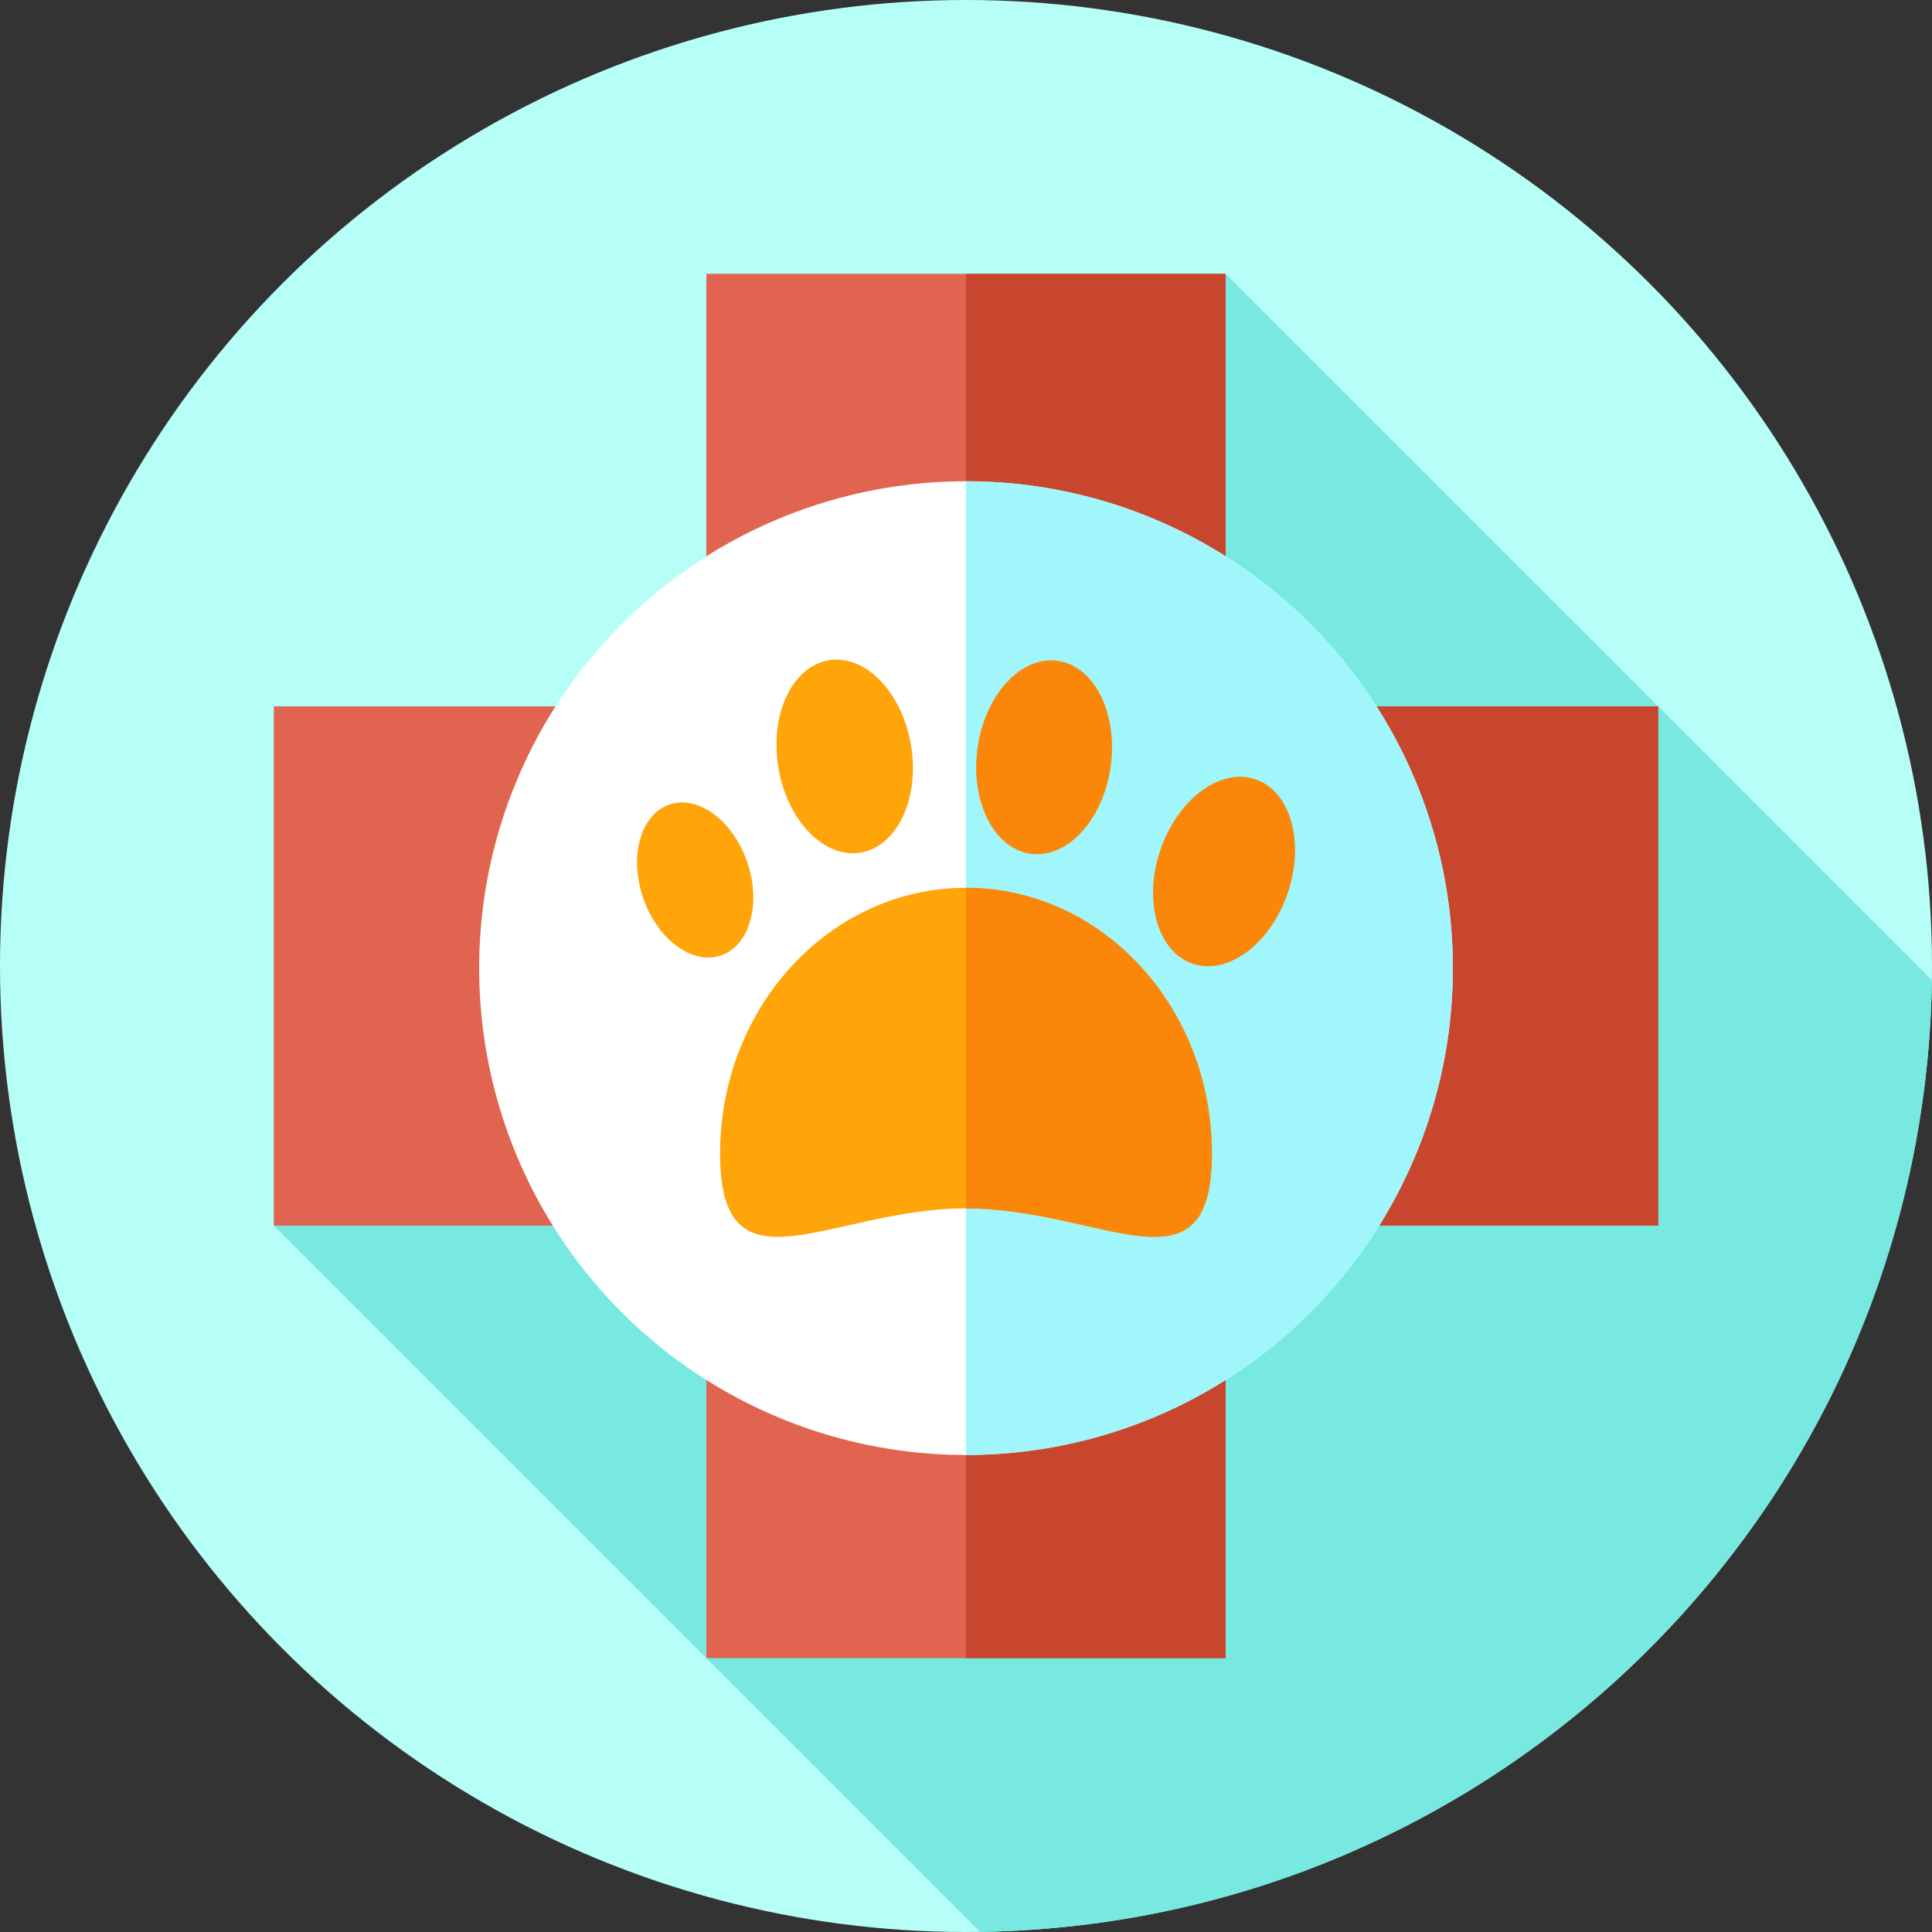 <svg xmlns="http://www.w3.org/2000/svg" xmlns:xlink="http://www.w3.org/1999/xlink" id="Capa_1" x="0px" y="0px" viewBox="0 0 511.993 511.993" style="enable-background:new 0 0 511.993 511.993;" xml:space="preserve"><rect x="0" y="0" width="511.993" height="511.993" fill="#333333" stroke="none"/><circle style="fill:#B6FFF6;" cx="255.997" cy="255.997" r="255.997"></circle><path style="fill:#78E9E1;" d="M187.197,147.397c-16.085,10.16-29.771,23.771-40.01,39.801h-74.61v137.604l187.151,187.151 c138.422-1.979,250.245-113.803,252.225-252.225L324.802,72.578H187.197L187.197,147.397z"></path><polygon style="fill:#E16450;" points="439.422,187.197 324.802,187.197 324.802,72.578 187.197,72.578 187.197,187.197  72.578,187.197 72.578,324.802 187.197,324.802 187.197,439.422 324.802,439.422 324.802,324.802 439.422,324.802 "></polygon><polygon style="fill:#C8462D;" points="324.802,72.578 256,72.578 256,439.422 324.802,439.422 324.802,324.802 439.422,324.802  439.422,187.197 324.802,187.197 "></polygon><circle style="fill:#FFFFFF;" cx="255.997" cy="256.559" r="129.02"></circle><path style="fill:#A0F6FA;" d="M385.022,256.555c0-71.257-57.766-129.023-129.023-129.023v258.046 C327.258,385.578,385.022,327.812,385.022,256.555z"></path><path style="fill:#FFA50A;" d="M321.167,305.715c0,38.906-29.176,14.518-65.166,14.518s-65.166,24.388-65.166-14.518 S220.01,235.269,256,235.269S321.167,266.809,321.167,305.715z"></path><g>			<ellipse transform="matrix(0.139 -0.99 0.99 0.139 39.758 446.683)" style="fill:#FA870A;" cx="276.626" cy="200.489" rx="25.825" ry="17.819"></ellipse>			<ellipse transform="matrix(0.323 -0.946 0.946 0.323 1.216 463.355)" style="fill:#FA870A;" cx="324.477" cy="230.827" rx="25.824" ry="17.818"></ellipse></g><g>			<ellipse transform="matrix(0.162 0.987 -0.987 0.162 385.44 -53.104)" style="fill:#FFA50A;" cx="223.999" cy="200.481" rx="25.823" ry="17.818"></ellipse>			<ellipse transform="matrix(0.323 0.946 -0.946 0.323 345.432 -16.338)" style="fill:#FFA50A;" cx="184.135" cy="233.276" rx="21.142" ry="14.59"></ellipse></g><path style="fill:#FA870A;" d="M256,235.269v84.965c35.99,0,65.166,24.388,65.166-14.518S291.991,235.269,256,235.269z"></path><g></g><g></g><g></g><g></g><g></g><g></g><g></g><g></g><g></g><g></g><g></g><g></g><g></g><g></g><g></g></svg>